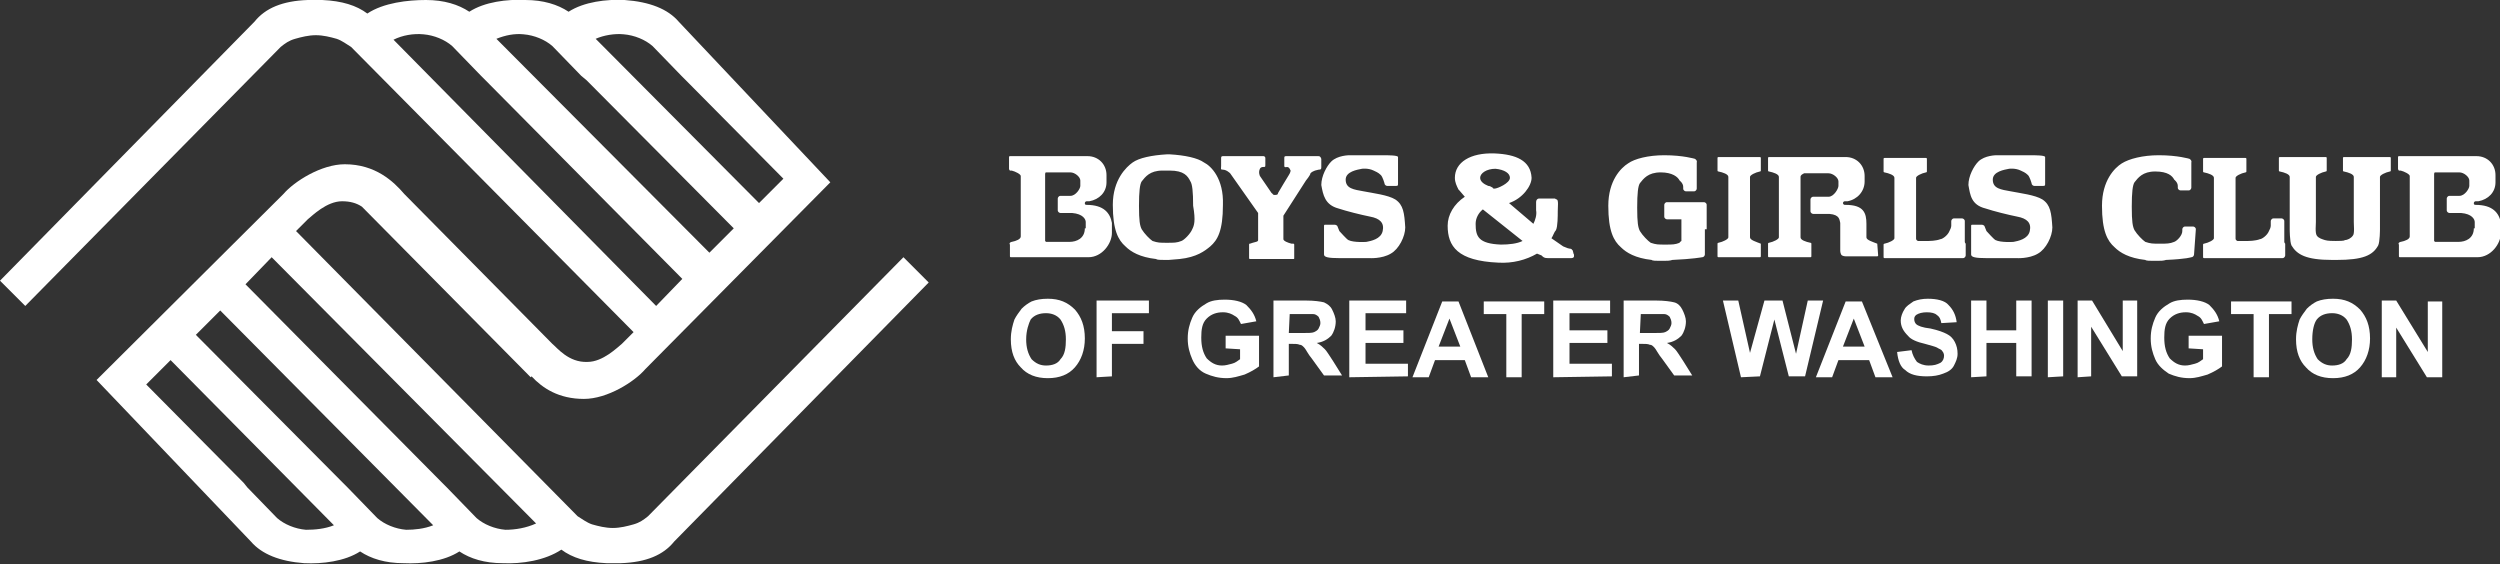 <?xml version="1.0" encoding="utf-8"?>
<!-- Generator: Adobe Illustrator 24.2.3, SVG Export Plug-In . SVG Version: 6.00 Build 0)  -->
<svg version="1.1" id="Layer_1" xmlns="http://www.w3.org/2000/svg" xmlns:xlink="http://www.w3.org/1999/xlink" x="0px" y="0px"
	 viewBox="0 0 277 62.5" style="enable-background:new 0 0 277 62.5;" xml:space="preserve">
<rect x="0" y="0" width="277" height="62.5" fill="#333333" stroke="none"/>
<style type="text/css">
	.st0{fill:#FFFFFF;}
</style>
<g>
	<path class="st0" d="M120.2,25.3c0,1.1-0.9,1.5-1.7,1.5h-2.6l-0.1-0.1v-7.4c0,0,0-0.2,0.1-0.2h2.7c0.5,0,1.1,0.5,1.1,0.9v0.6
		c0,0.3-0.5,1.1-1.1,1.1h-1.1c-0.2,0-0.3,0.2-0.3,0.3v1.3c0,0.2,0.2,0.3,0.3,0.3h1.3c1.2,0.1,1.5,0.7,1.5,1V25.3z M120.4,22.7
		c-0.2,0-0.2-0.1-0.2-0.2s0.1-0.2,0.2-0.2h0.3c1.1-0.2,1.9-1,1.9-2.1v-0.8c0-1.2-0.9-2.1-2.1-2.1h-8.6c-0.1,0-0.1,0.1-0.1,0.1v1.3
		c0,0,0,0.1,0.1,0.2h0.2c0.4,0.1,1,0.4,1,0.6v6.7c0,0.3-0.5,0.5-1,0.6c0,0-0.1,0-0.2,0.1c-0.1,0.1,0,0.2,0,0.2v1.3
		c0,0.1,0.1,0.1,0.1,0.1h8.6c1.5,0,2.6-1.5,2.6-2.7v-1.1C123,23.6,122.3,22.7,120.4,22.7 M274.1,25.3c0,1.1-0.9,1.5-1.7,1.5h-2.6
		l-0.1-0.1v-7.4c0,0,0-0.2,0.1-0.2h2.7c0.5,0,1.1,0.5,1.1,0.9v0.6c0,0.3-0.5,1.1-1.1,1.1h-1.1c-0.2,0-0.3,0.2-0.3,0.3v1.3
		c0,0.2,0.2,0.3,0.3,0.3h1.3c1.2,0.1,1.5,0.7,1.5,1V25.3z M274.3,22.7c-0.2,0-0.2-0.1-0.2-0.2s0.1-0.2,0.2-0.2h0.3
		c1.1-0.2,1.9-1,1.9-2.1v-0.8c0-1.2-0.9-2.1-2.1-2.1h-8.6c-0.1,0-0.1,0.1-0.1,0.1v1.3c0,0,0,0.1,0.1,0.2h0.2c0.4,0.1,1,0.4,1,0.6
		v6.7c0,0.3-0.5,0.5-1,0.6c0,0-0.1,0-0.2,0.1s0,0.2,0,0.2v1.3c0,0.1,0.1,0.1,0.1,0.1h8.6c1.5,0,2.6-1.5,2.6-2.7v-1.1
		C276.9,23.6,276.2,22.7,274.3,22.7 M146,17.3h-3.4c-0.3,0-0.3,0-0.3,0.3v0.8c0,0.2,0.3,0.1,0.3,0.1s0.2,0,0.3,0.2l0.1,0.2
		c0,0,0,0.2-0.2,0.5c-0.2,0.3-0.9,1.5-1.2,2c0,0.2-0.2,0.2-0.4,0.2s-0.2-0.2-0.3-0.2l-1.3-1.9c0,0-0.2-0.4,0-0.8
		c0.1-0.2,0.3-0.2,0.4-0.2c0.2,0,0.2,0,0.2-0.3v-0.7c0-0.1-0.1-0.2-0.2-0.2h-4.4c-0.2,0-0.3,0-0.3,0.2v0.9c0,0.3-0.1,0.4,0.2,0.4
		c0.4,0,0.8,0.4,0.8,0.4l3.1,4.4v3c0,0.2-0.3,0.2-0.6,0.3l-0.3,0.1c-0.1,0-0.1,0-0.1,0.1v1.5c0,0.1,0.1,0.1,0.1,0.1h4.8
		c0.1,0,0.1,0,0.1-0.1v-1.5c0-0.1-0.1-0.1-0.1-0.1h-0.2c-0.4-0.1-0.9-0.3-0.9-0.5v-2.6l2.5-3.9c0,0,0.5-0.6,0.5-0.8
		c0.2-0.2,0.3-0.2,0.5-0.3l0.4-0.1c0.3,0,0.3-0.1,0.3-0.3v-0.9C146.3,17.3,146.2,17.3,146,17.3 M253.1,26.8v-2.3
		c0-0.2-0.2-0.3-0.3-0.3h-0.9c-0.2,0-0.3,0.2-0.3,0.3v0.5c0,0.2-0.1,0.4-0.2,0.6c-0.2,0.5-0.8,0.9-1,0.9c-0.5,0.2-1.3,0.2-1.3,0.2
		h-1.2c-0.2-0.1-0.2-0.2-0.2-0.3v-6.7c0-0.2,0.6-0.5,1.1-0.6c0,0,0.1,0,0.1-0.1v-1.4c0-0.1-0.1-0.1-0.1-0.1h-4.6
		c-0.1,0-0.1,0.1-0.1,0.1v1.4c0,0.1,0.1,0.1,0.1,0.1c0.5,0.1,1.1,0.3,1.1,0.6v6.7c0,0.2-0.6,0.5-1.1,0.6c0,0-0.1,0-0.1,0.1v1.4
		c0,0.1,0.1,0.1,0.1,0.1h8.7c0.2,0,0.3-0.2,0.3-0.3V27C253.1,26.9,253.1,26.8,253.1,26.8 M217.7,26.8v-2.3c0-0.2-0.2-0.3-0.3-0.3
		h-0.9c-0.2,0-0.3,0.2-0.3,0.3v0.5c0,0.2-0.1,0.4-0.2,0.6c-0.2,0.5-0.8,0.9-1,0.9c-0.5,0.2-1.3,0.2-1.3,0.2h-1.2
		c-0.2-0.1-0.2-0.2-0.2-0.3v-6.7c0-0.2,0.6-0.5,1.1-0.6c0,0,0.1,0,0.1-0.1v-1.4c0-0.1-0.1-0.1-0.1-0.1h-4.6c-0.1,0-0.1,0.1-0.1,0.1
		v1.4c0,0.1,0.1,0.1,0.1,0.1c0.5,0.1,1.1,0.3,1.1,0.6v6.7c0,0.2-0.6,0.5-1.1,0.6c0,0-0.1,0-0.1,0.1v1.4c0,0.1,0.1,0.1,0.1,0.1h8.7
		c0.2,0,0.3-0.2,0.3-0.3V27C217.7,26.9,217.7,26.8,217.7,26.8 M258.8,26.7c-0.3,0-0.9,0-1.2-0.1c-0.3-0.1-0.7-0.2-0.9-0.5
		c-0.2-0.3-0.1-1.2-0.1-1.5v-5c0-0.2,0.6-0.5,1.1-0.6c0,0,0.1,0,0.1-0.1v-1.4c0-0.1-0.1-0.1-0.1-0.1h-5.1c-0.1,0-0.1,0.1-0.1,0.1
		v1.4c0,0.1,0.1,0.1,0.1,0.1c0.5,0.1,1.1,0.3,1.1,0.6v5.8c0,0,0,1.4,0.2,1.8c0.6,1,1.6,1.6,4.5,1.6h0.5c2.9,0,4-0.5,4.6-1.6
		c0.2-0.4,0.2-1.8,0.2-1.8v-5.8c0-0.2,0.6-0.5,1.1-0.6c0,0,0.1,0,0.1-0.1v-1.4c0-0.1-0.1-0.1-0.1-0.1h-5.1c-0.1,0-0.1,0.1-0.1,0.1
		v1.4c0,0.1,0.1,0.1,0.1,0.1c0.5,0.1,1.1,0.3,1.1,0.6v5c0,0.3,0.1,1.3-0.1,1.5c-0.2,0.3-0.6,0.5-0.9,0.5
		C259.8,26.7,259.1,26.7,258.8,26.7 M243.3,25.4c0-0.2-0.2-0.3-0.3-0.3h-0.9c-0.2,0-0.3,0.2-0.3,0.3v0.2c0,0.5-0.6,1.1-0.9,1.2
		c-0.5,0.2-0.8,0.2-1.6,0.2s-1,0-1.6-0.2c-0.3-0.2-0.9-0.8-1.2-1.3c-0.2-0.4-0.3-0.9-0.3-2.6c0-1.6,0.1-2.4,0.3-2.7
		c0.4-0.5,0.9-1.2,2.3-1.2s1.9,0.5,2.1,0.9c0,0,0.4,0.3,0.4,0.7v0.2c0,0.2,0.2,0.3,0.3,0.3h0.9c0.2,0,0.3-0.2,0.3-0.3V18
		c0,0,0.1-0.2-0.2-0.4c0,0-1.3-0.4-3.4-0.4c-1.8,0-3.3,0.4-4.1,0.9s-2.2,1.9-2.2,4.7s0.6,3.9,1.4,4.6c0.6,0.6,1.6,1.2,3.4,1.4
		c0.1,0.1,0.5,0.1,0.9,0.1h0.4c0.4,0,0.7,0,1-0.1c2.3-0.1,2.8-0.3,2.8-0.3c0.2,0,0.3-0.2,0.3-0.3L243.3,25.4z M189.1,25.4v-2.7
		c0-0.2-0.2-0.3-0.3-0.3h-4.1c-0.2,0-0.3,0.2-0.3,0.3v1.3c0,0.2,0.2,0.3,0.3,0.3h1.6v2.4c-0.1,0.1-0.2,0.1-0.2,0.2
		c-0.5,0.2-0.8,0.2-1.6,0.2c-0.8,0-1,0-1.6-0.2c-0.3-0.2-0.9-0.8-1.2-1.3c-0.2-0.4-0.3-0.9-0.3-2.6c0-1.6,0.1-2.4,0.3-2.7
		c0.4-0.5,0.9-1.2,2.3-1.2c1.3,0,1.9,0.5,2.1,0.9c0,0,0.4,0.3,0.4,0.7v0.2c0,0.2,0.2,0.3,0.3,0.3h0.9c0.2,0,0.3-0.2,0.3-0.3V18
		c0,0,0.1-0.2-0.2-0.4c0,0-1.3-0.4-3.4-0.4c-1.8,0-3.3,0.4-4,0.9c-0.8,0.5-2.2,1.9-2.2,4.7c0,2.8,0.6,3.9,1.4,4.6
		c0.6,0.6,1.6,1.2,3.4,1.4c0.1,0.1,0.5,0.1,0.9,0.1h0.4c0.4,0,0.7,0,1-0.1c2.3-0.1,3.3-0.3,3.3-0.3c0.2,0,0.3-0.2,0.3-0.3V25.4z
		 M132.1,25.4c-0.2,0.5-0.9,1.2-1.2,1.3c-0.5,0.2-0.8,0.2-1.6,0.2c-0.8,0-1,0-1.6-0.2c-0.3-0.2-0.9-0.8-1.2-1.3
		c-0.2-0.4-0.3-0.9-0.3-2.6c0-1.6,0.1-2.4,0.3-2.7c0.4-0.5,0.9-1.2,2.3-1.2h0.8c1.6,0,2,0.6,2.3,1.2c0.2,0.3,0.3,1.1,0.3,2.7
		C132.5,24.5,132.3,25,132.1,25.4 M133.4,18c-0.7-0.5-2.1-0.8-3.8-0.9h-0.3c-1.7,0.1-3.1,0.4-3.8,0.9s-2.2,1.9-2.2,4.7
		s0.6,3.9,1.4,4.6c0.6,0.6,1.6,1.2,3.4,1.4c0.1,0.1,0.5,0.1,0.9,0.1h0.5c0.1,0,1.1-0.1,1.2-0.1c1.9-0.2,2.8-0.9,3.4-1.4
		c0.8-0.7,1.4-1.7,1.4-4.6C135.6,19.8,134.2,18.4,133.4,18 M195.1,27C195.1,26.9,195.1,26.9,195.1,27c-0.5-0.2-1.2-0.4-1.2-0.7v-6.7
		c0-0.2,0.6-0.5,1.1-0.6c0,0,0.1,0,0.1-0.1v-1.4c0-0.1-0.1-0.1-0.1-0.1h-4.6c-0.1,0-0.1,0.1-0.1,0.1v1.4c0,0.1,0.1,0.1,0.1,0.1
		c0.5,0.1,1.1,0.3,1.1,0.6v6.7c0,0.2-0.6,0.5-1.1,0.6c0,0-0.1,0-0.1,0.1v1.4c0,0.1,0.1,0.1,0.1,0.1h4.6c0.1,0,0.1-0.1,0.1-0.1V27
		C195.2,27,195.2,27,195.1,27 M208,27C208,26.9,208,26.9,208,27c-0.5-0.2-1.2-0.4-1.2-0.7v-1.5c0-1.2-0.3-2.1-2.3-2.1h-0.1
		c-0.1,0-0.2-0.1-0.2-0.2s0.1-0.2,0.2-0.2h0.3c1.1-0.2,1.9-1.1,1.9-2.2v-0.6c0-1.2-0.9-2.1-2.1-2.1h-8.5c-0.1,0-0.1,0.1-0.1,0.1v1.4
		c0,0.1,0.1,0.1,0.1,0.1c0.5,0.1,1.1,0.3,1.1,0.6v6.7c0,0.2-0.6,0.5-1.1,0.6c0,0-0.1,0-0.1,0.1v1.4c0,0.1,0.1,0.1,0.1,0.1h4.6
		c0.1,0,0.1-0.1,0.1-0.1v-1.3V27c0-0.1-0.1-0.1-0.1-0.1c-0.5-0.1-1.1-0.3-1.1-0.6v-6.7c0-0.2,0.2-0.3,0.4-0.4h2.7
		c0.5,0,1.1,0.5,1.1,0.9v0.5c0,0.3-0.5,1.2-1.1,1.2h-1.7c-0.2,0-0.3,0.2-0.3,0.3v1.3c0,0.2,0.2,0.3,0.3,0.3h1.8
		c1.2,0.1,1.1,0.7,1.2,1v3.1c0,0,0,0.2,0.1,0.4c0.1,0.2,0.5,0.2,0.5,0.2h3.5c0.1,0,0.1-0.1,0.1-0.1L208,27C208.1,27,208.1,27,208,27
		 M148.3,23.1c0.9,0.3,2.5,0.7,3.5,0.9c1.1,0.2,1.6,0.7,1.4,1.6c-0.2,0.9-1.3,1.1-1.8,1.2c0,0-1.4,0.1-2-0.2c-0.2-0.1-0.9-0.9-1-1
		l-0.2-0.5c0-0.1-0.2-0.2-0.3-0.2h-1c-0.2,0-0.2,0-0.2,0.2v3.1c0,0.3,0.5,0.4,1.7,0.4h3.3c0,0,1.4,0.1,2.4-0.5
		c0.9-0.5,1.6-1.9,1.6-2.9c-0.1-1.6-0.2-2.5-1.1-3.1c-0.8-0.5-2.5-0.7-3.5-0.9c-1.1-0.2-2-0.3-2-1.3c0-0.9,1.3-1.1,1.8-1.2
		c0,0,0.7-0.1,1.3,0.2c0.2,0.1,0.5,0.2,0.8,0.5c0.2,0.2,0.4,0.9,0.4,0.9c0,0.2,0.2,0.3,0.3,0.3h0.9c0.3,0,0.3,0,0.3-0.3v-2.9
		c0-0.2-1.1-0.2-1.7-0.2h-3.7c0,0-1.3,0-2,0.7c-0.5,0.5-1.1,1.6-1.1,2.6C146.6,21.6,146.8,22.7,148.3,23.1 M220,23.1
		c0.9,0.3,2.5,0.7,3.5,0.9c1.1,0.2,1.6,0.7,1.4,1.6c-0.2,0.9-1.3,1.1-1.8,1.2c0,0-1.4,0.1-2-0.2c-0.2-0.1-0.9-0.9-1-1l-0.2-0.5
		c0-0.1-0.2-0.2-0.3-0.2h-1c-0.2,0-0.2,0-0.2,0.2v3.1c0,0.3,0.5,0.4,1.7,0.4h3.3c0,0,1.4,0.1,2.4-0.5c0.9-0.5,1.6-1.9,1.6-2.9
		c-0.1-1.6-0.2-2.5-1.1-3.1c-0.8-0.5-2.5-0.7-3.5-0.9c-1.1-0.2-2-0.3-2-1.3c0-0.9,1.3-1.1,1.8-1.2c0,0,0.7-0.1,1.3,0.2
		c0.2,0.1,0.5,0.2,0.8,0.5c0.2,0.2,0.4,0.9,0.4,0.9c0,0.2,0.2,0.3,0.3,0.3h0.9c0.3,0,0.3,0,0.3-0.3v-2.9c0-0.2-1.1-0.2-1.7-0.2h-3.7
		c0,0-1.3,0-2,0.7c-0.5,0.5-1.1,1.6-1.1,2.6C218.3,21.6,218.4,22.7,220,23.1 M166.3,27.1c-2.5-0.1-2.8-0.9-2.8-2.3
		c0-0.6,0.3-1.2,0.8-1.6l4.4,3.5C168.1,27,167.2,27.1,166.3,27.1 M165.7,18.7c1,0.1,1.6,0.5,1.6,1c0,0.6-1.4,1.2-1.7,1.2
		c-0.1,0-0.2,0-0.2-0.1c-0.2-0.1-0.3-0.2-0.5-0.2c-0.5-0.2-0.9-0.5-0.9-0.9C164,19.2,164.7,18.7,165.7,18.7 M174.2,27.7
		c-0.1-0.2-0.2-0.1-0.5-0.2l-0.5-0.2l-1.3-0.9c0.2-0.3,0.3-0.7,0.5-0.9c0.2-0.4,0.2-1.6,0.2-2.1s0.1-1.2-0.1-1.3
		c-0.1,0-0.2-0.1-0.2-0.1h-1.8c0,0-0.1,0-0.2,0.1c-0.1,0.1-0.1,0.3-0.1,0.3v0.9c0.1,0.5-0.1,1.1-0.3,1.5l-2.7-2.3
		c1.5-0.5,2.5-1.9,2.5-2.8c-0.1-1.9-1.7-2.6-4.1-2.7c-2.7-0.1-4.4,1-4.4,2.7c0,0.5,0.2,0.9,0.4,1.3V21l0.1,0.1
		c0.2,0.2,0.4,0.5,0.6,0.7c-1.2,0.8-1.9,2-1.9,3.2c0,2.3,1.1,3.9,5.6,4.1c1.6,0.1,3.1-0.3,4.3-1l0.5,0.2c0.2,0.2,0.3,0.3,0.7,0.3
		h2.6c0.2,0,0.3-0.1,0.3-0.2v-0.2C174.3,28.1,174.3,27.7,174.2,27.7"/>
	<path class="st0" d="M112,37.6c0-0.9,0.2-1.6,0.4-2.2c0.2-0.4,0.5-0.8,0.8-1.2c0.3-0.3,0.7-0.6,1.1-0.8c0.5-0.2,1.1-0.3,1.8-0.3
		c1.3,0,2.2,0.4,3,1.2c0.7,0.8,1.1,1.8,1.1,3.2c0,1.3-0.4,2.4-1.1,3.2c-0.7,0.8-1.7,1.2-3,1.2s-2.3-0.4-3-1.2
		C112.4,40,112,39,112,37.6z M113.7,37.6c0,0.9,0.2,1.6,0.6,2.2c0.5,0.5,1,0.7,1.6,0.7c0.7,0,1.3-0.2,1.6-0.7
		c0.5-0.5,0.6-1.3,0.6-2.2c0-0.9-0.2-1.6-0.6-2.2c-0.4-0.5-1-0.7-1.6-0.7c-0.7,0-1.3,0.2-1.7,0.7C114,35.8,113.7,36.6,113.7,37.6
		L113.7,37.6z"/>
	<path class="st0" d="M121.5,41.8v-8.5h5.8v1.4h-4.1v2h3.5v1.4h-3.5v3.6L121.5,41.8C121.5,41.7,121.5,41.8,121.5,41.8z"/>
	<path class="st0" d="M135.8,38.6v-1.4h3.7v3.4c-0.4,0.3-0.9,0.6-1.6,0.9c-0.7,0.2-1.3,0.4-2,0.4c-0.9,0-1.6-0.2-2.3-0.5
		s-1.2-0.9-1.5-1.6s-0.5-1.4-0.5-2.3c0-0.9,0.2-1.6,0.5-2.3s0.9-1.2,1.6-1.6c0.5-0.3,1.2-0.4,2-0.4c1,0,1.9,0.2,2.4,0.6
		c0.5,0.5,0.9,1,1.1,1.8l-1.7,0.3c-0.2-0.4-0.3-0.7-0.7-0.9c-0.3-0.2-0.7-0.4-1.3-0.4c-0.7,0-1.3,0.2-1.8,0.7
		c-0.5,0.5-0.6,1.2-0.6,2.1c0,1,0.2,1.7,0.6,2.3c0.5,0.5,1,0.8,1.7,0.8c0.4,0,0.7-0.1,1.1-0.2s0.6-0.3,0.9-0.5v-1.1L135.8,38.6
		L135.8,38.6z"/>
	<path class="st0" d="M141.1,41.8v-8.5h3.6c0.9,0,1.6,0.1,2,0.2c0.4,0.2,0.7,0.4,0.9,0.8c0.2,0.4,0.4,0.9,0.4,1.3
		c0,0.6-0.2,1.2-0.5,1.6c-0.4,0.4-0.9,0.7-1.6,0.8c0.4,0.2,0.7,0.5,0.9,0.7c0.2,0.2,0.5,0.7,0.9,1.3l1,1.6h-2l-1.3-1.8
		c-0.5-0.6-0.7-1.1-0.9-1.3c-0.2-0.2-0.3-0.3-0.5-0.3c-0.2-0.1-0.5-0.1-0.9-0.1h-0.3v3.5L141.1,41.8z M142.8,36.9h1.3
		c0.8,0,1.3,0,1.5-0.1c0.2-0.1,0.4-0.2,0.5-0.4s0.2-0.4,0.2-0.6c0-0.3-0.1-0.5-0.2-0.7c-0.2-0.2-0.4-0.3-0.6-0.3c-0.2,0-0.5,0-1.3,0
		h-1.3L142.8,36.9L142.8,36.9z"/>
	<path class="st0" d="M149.5,41.8v-8.5h6.3v1.4h-4.5v1.9h4.2V38h-4.2v2.3h4.7v1.4L149.5,41.8L149.5,41.8z"/>
	<path class="st0" d="M164.9,41.8H163l-0.7-1.9H159l-0.7,1.9h-1.8l3.3-8.4h1.8L164.9,41.8z M161.8,38.4l-1.2-3.1l-1.2,3.1H161.8z"/>
	<path class="st0" d="M166.9,41.8v-7h-2.5v-1.4h6.7v1.4h-2.5v7L166.9,41.8z"/>
	<path class="st0" d="M172.1,41.8v-8.5h6.3v1.4h-4.5v1.9h4.2V38h-4.2v2.3h4.7v1.4L172.1,41.8L172.1,41.8z"/>
	<path class="st0" d="M179.9,41.8v-8.5h3.6c0.9,0,1.6,0.1,2,0.2s0.7,0.4,0.9,0.8s0.4,0.9,0.4,1.3c0,0.6-0.2,1.2-0.5,1.6
		c-0.4,0.4-0.9,0.7-1.6,0.8c0.4,0.2,0.7,0.5,0.9,0.7c0.2,0.2,0.5,0.7,0.9,1.3l1,1.6h-2l-1.3-1.8c-0.5-0.6-0.7-1.1-0.9-1.3
		c-0.2-0.2-0.3-0.3-0.5-0.3c-0.2-0.1-0.5-0.1-0.9-0.1h-0.3v3.5L179.9,41.8z M181.7,36.9h1.3c0.8,0,1.3,0,1.5-0.1
		c0.2-0.1,0.4-0.2,0.5-0.4s0.2-0.4,0.2-0.6c0-0.3-0.1-0.5-0.2-0.7c-0.2-0.2-0.4-0.3-0.6-0.3c-0.2,0-0.5,0-1.3,0h-1.3L181.7,36.9
		L181.7,36.9z"/>
	<path class="st0" d="M192.9,41.8l-2-8.5h1.7l1.3,5.8l1.6-5.8h2l1.5,5.9l1.3-5.9h1.7l-2,8.4h-1.8l-1.6-6.3l-1.6,6.3L192.9,41.8
		L192.9,41.8z"/>
	<path class="st0" d="M209.7,41.8h-1.9l-0.7-1.9h-3.4l-0.7,1.9h-1.8l3.3-8.4h1.8L209.7,41.8z M206.6,38.4l-1.2-3.1l-1.2,3.1H206.6z"
		/>
	<path class="st0" d="M210.2,39l1.6-0.2c0.1,0.5,0.3,0.9,0.6,1.3c0.3,0.2,0.7,0.4,1.3,0.4s0.9-0.1,1.3-0.3c0.3-0.2,0.4-0.5,0.4-0.8
		c0-0.2-0.1-0.4-0.2-0.5c-0.1-0.2-0.3-0.2-0.6-0.4c-0.2-0.1-0.6-0.2-1.3-0.4c-0.9-0.2-1.6-0.5-1.9-0.9c-0.5-0.5-0.8-1-0.8-1.7
		c0-0.4,0.2-0.9,0.4-1.2c0.2-0.4,0.6-0.6,1-0.9c0.5-0.2,1-0.3,1.6-0.3c1,0,1.9,0.2,2.3,0.7c0.5,0.5,0.8,1.1,0.9,1.9l-1.7,0.1
		c-0.1-0.5-0.2-0.7-0.5-0.9c-0.2-0.2-0.6-0.3-1.1-0.3c-0.5,0-0.9,0.1-1.2,0.3c-0.2,0.2-0.2,0.3-0.2,0.5c0,0.2,0.1,0.4,0.2,0.5
		c0.2,0.2,0.7,0.4,1.6,0.5c0.9,0.2,1.4,0.4,1.8,0.6c0.4,0.2,0.7,0.5,0.9,0.9c0.2,0.4,0.3,0.8,0.3,1.3c0,0.5-0.2,0.9-0.4,1.3
		c-0.2,0.4-0.6,0.7-1.2,0.9c-0.5,0.2-1.1,0.3-1.8,0.3c-1.1,0-1.9-0.2-2.4-0.7C210.6,40.7,210.3,40,210.2,39z"/>
	<path class="st0" d="M218.4,41.8v-8.5h1.7v3.3h3.3v-3.3h1.7v8.4h-1.7V38h-3.3v3.7L218.4,41.8L218.4,41.8z"/>
	<path class="st0" d="M226.9,41.8v-8.5h1.7v8.4L226.9,41.8L226.9,41.8z"/>
	<path class="st0" d="M230.2,41.8v-8.5h1.6l3.4,5.6v-5.6h1.6v8.4h-1.7l-3.4-5.5v5.5L230.2,41.8L230.2,41.8z"/>
	<path class="st0" d="M242.5,38.6v-1.4h3.7v3.4c-0.4,0.3-0.9,0.6-1.6,0.9c-0.7,0.2-1.3,0.4-2,0.4c-0.9,0-1.6-0.2-2.3-0.5
		c-0.6-0.4-1.2-0.9-1.5-1.6c-0.3-0.7-0.5-1.4-0.5-2.3c0-0.9,0.2-1.6,0.5-2.3s0.9-1.2,1.6-1.6c0.5-0.3,1.2-0.4,2-0.4
		c1,0,1.9,0.2,2.4,0.6c0.5,0.5,0.9,1,1.1,1.8l-1.7,0.3c-0.2-0.4-0.3-0.7-0.7-0.9c-0.3-0.2-0.7-0.4-1.3-0.4c-0.7,0-1.3,0.2-1.8,0.7
		s-0.6,1.2-0.6,2.1c0,1,0.2,1.7,0.6,2.3c0.5,0.5,1,0.8,1.7,0.8c0.4,0,0.7-0.1,1.1-0.2s0.6-0.3,0.9-0.5v-1.1L242.5,38.6L242.5,38.6z"
		/>
	<path class="st0" d="M249.7,41.8v-7h-2.5v-1.4h6.7v1.4h-2.5v7L249.7,41.8z"/>
	<path class="st0" d="M254.4,37.6c0-0.9,0.2-1.6,0.4-2.2c0.2-0.4,0.5-0.8,0.8-1.2c0.3-0.3,0.7-0.6,1.1-0.8c0.5-0.2,1.1-0.3,1.8-0.3
		c1.3,0,2.2,0.4,3,1.2c0.7,0.8,1.1,1.8,1.1,3.2c0,1.3-0.4,2.4-1.1,3.2c-0.7,0.8-1.7,1.2-3,1.2c-1.3,0-2.3-0.4-3-1.2
		C254.8,40,254.4,39,254.4,37.6z M256.2,37.6c0,0.9,0.2,1.6,0.6,2.2c0.5,0.5,1,0.7,1.6,0.7c0.7,0,1.3-0.2,1.6-0.7
		c0.5-0.5,0.6-1.3,0.6-2.2c0-0.9-0.2-1.6-0.6-2.2c-0.4-0.5-1-0.7-1.6-0.7c-0.7,0-1.3,0.2-1.7,0.7C256.4,35.8,256.2,36.6,256.2,37.6
		L256.2,37.6z"/>
	<path class="st0" d="M263.9,41.8v-8.5h1.6L269,39v-5.6h1.6v8.4h-1.7l-3.4-5.5v5.5L263.9,41.8L263.9,41.8z"/>
</g>
<path class="st0" d="M56,58.7c-1.2-0.1-2.4-0.6-3.2-1.3L49.5,54L49,53.5L27.2,31.5l2.9-3L59.4,58C58.3,58.5,57.1,58.7,56,58.7
	 M45,58.7c-1.2-0.1-2.4-0.6-3.2-1.3L38.5,54L38,53.5L21.7,37.1l2.7-2.7L48,58.2C47,58.6,45.9,58.7,45,58.7 M33.9,58.7
	c-1.2-0.1-2.4-0.6-3.2-1.3L27.4,54L27,53.5L16.2,42.6l2.7-2.7L37,58.2C36,58.6,34.9,58.7,33.9,58.7 M43.6,4.4c1-0.5,2.2-0.7,3.3-0.6
	c1.2,0.1,2.4,0.6,3.2,1.3l3.2,3.3l0.5,0.5l21.8,22l-2.9,3L43.6,4.4z M58,3.8c1.2,0.1,2.4,0.6,3.2,1.3l3.2,3.3L65,8.9l16.3,16.4
	l-2.7,2.7L55,4.3C56,3.9,57,3.7,58,3.8 M69.1,3.8c1.2,0.1,2.4,0.6,3.2,1.3l3.2,3.3L76,8.9l10.8,10.9l-2.7,2.7L66,4.3
	C66.9,3.9,68.1,3.7,69.1,3.8 M100.1,28.5L71.8,57.2c-0.5,0.4-0.9,0.7-1.6,0.9c-0.7,0.2-1.5,0.4-2.3,0.4s-1.6-0.2-2.3-0.4
	c-0.6-0.2-1.1-0.6-1.6-0.9L32.8,25.6l1.3-1.3c0.5-0.4,2.1-2,3.8-2c0.9,0,1.6,0.2,2.2,0.6l18.7,18.9l0.1-0.1c1.2,1.3,3,2.5,5.8,2.5
	c2.6,0,5.6-1.9,6.8-3.3L92,20.2L75.2,2.4C74,1,72,0.2,69.2,0c-2-0.1-4.5,0.2-6.2,1.3c-1.2-0.8-2.8-1.3-4.8-1.3
	c-2-0.1-4.5,0.2-6.2,1.3c-1.2-0.8-2.8-1.3-4.8-1.3s-4.7,0.3-6.5,1.5c-1.2-0.9-2.8-1.4-5-1.5h-1.6c-2.8,0.1-4.7,0.9-5.9,2.4L0,31.1
	l2.8,2.8L31.1,5.2c0.5-0.4,0.9-0.7,1.6-0.9c0.7-0.2,1.5-0.4,2.3-0.4s1.6,0.2,2.3,0.4c0.6,0.2,1.1,0.6,1.6,0.9l31.3,31.6l-1.3,1.3
	c-0.5,0.4-2.1,2-3.8,2c-2.1,0.1-3.4-1.6-3.9-2L44.8,21.5c-1.2-1.4-3.2-3.3-6.6-3.3c-2.6,0-5.6,1.9-6.8,3.3L10.7,42.1l17.1,17.9
	c1.2,1.4,3.2,2.2,5.9,2.4c2,0.1,4.5-0.2,6.2-1.3c1.2,0.8,2.8,1.3,4.8,1.3c2,0.1,4.5-0.2,6.2-1.3c1.2,0.8,2.8,1.3,4.8,1.3
	c2.1,0.1,4.7-0.3,6.5-1.5c1.2,0.9,2.8,1.4,5,1.5h1.6c2.8-0.1,4.7-0.9,5.9-2.4l28.2-28.7L100.1,28.5L100.1,28.5z"/>
</svg>
